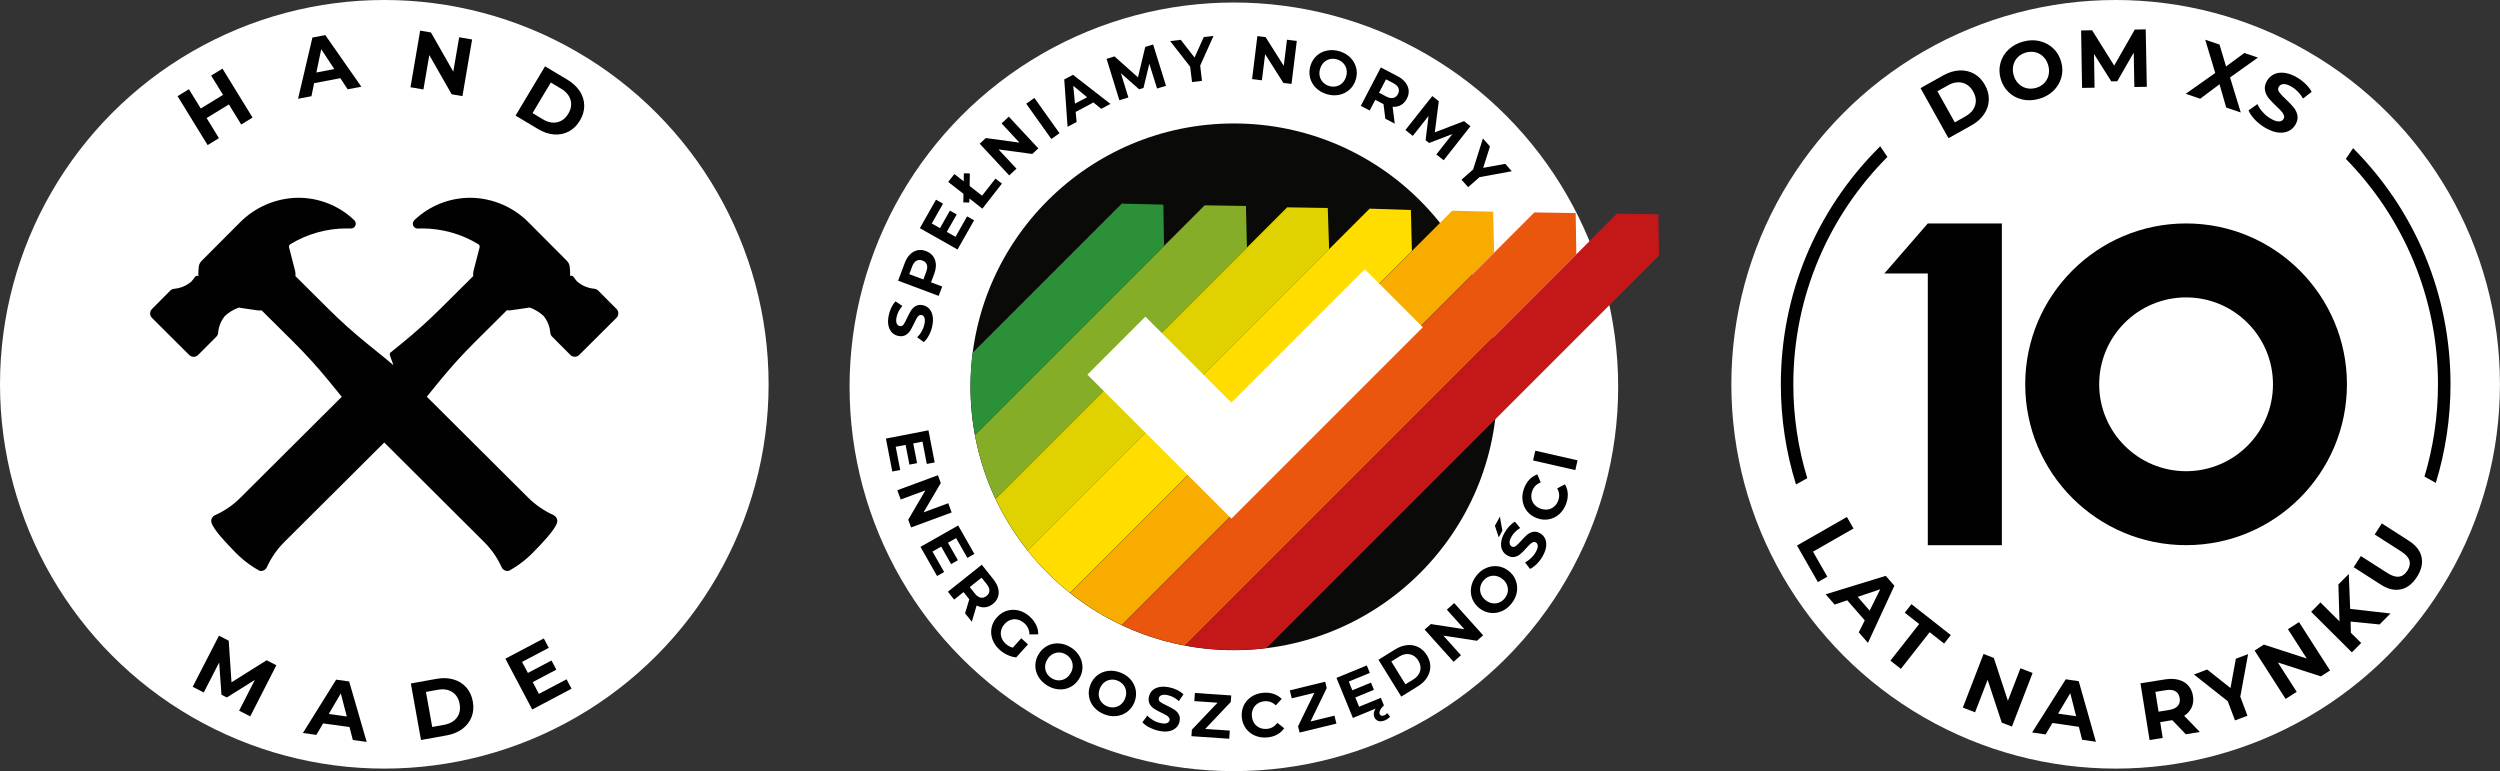 <svg xmlns="http://www.w3.org/2000/svg" id="Warstwa_2" viewBox="0 0 496.55 153.17"><rect x="0" y="0" width="496.55" height="153.17" fill="#333333" stroke="none"/><defs><style>.cls-1{fill:#fff;}.cls-2{fill:#85ad28;}.cls-3{fill:#0a0b09;}.cls-4{fill:#2b9037;}.cls-5{fill:#ea560d;}.cls-6{fill:#e0d200;}.cls-7{fill:#c41718;}.cls-8{fill:#fd0;}.cls-9{fill:none;}.cls-10{fill:#f8ac00;}.cls-11{fill:#010101;}</style></defs><g id="Warstwa_1-2"><g><circle class="cls-1" cx="245.07" cy="76.83" r="76.33"></circle><circle class="cls-1" cx="245.07" cy="76.83" r="52.31"></circle><g><g><circle class="cls-3" cx="245.07" cy="76.83" r="52.31"></circle><circle class="cls-9" cx="245.07" cy="76.83" r="52.31"></circle></g><g><path class="cls-4" d="M231.07,40.64l-8.26-.2-29.62,29.62c-.28,2.21-.43,4.46-.43,6.74,0,3.28,.3,6.49,.88,9.6l37.56-37.56-.13-8.2Z"></path><path class="cls-2" d="M193.64,86.4c.83,4.46,2.22,8.71,4.1,12.7l49.93-49.93-.2-8.26-8.2-.13-45.63,45.63Z"></path><path class="cls-6" d="M197.74,99.1c1.74,3.68,3.89,7.12,6.39,10.27l59.86-59.86-.27-8.2-8.06-.13-57.92,57.92Z"></path><path class="cls-8" d="M280.24,41.71l-8.2-.27-67.92,67.92c2.47,3.11,5.29,5.92,8.4,8.4l67.91-67.91-.2-8.13Z"></path><path class="cls-10" d="M222.8,124.15l73.97-73.97-.2-8.13-8.13-.2-75.91,75.91c3.15,2.51,6.59,4.65,10.27,6.39Z"></path><path class="cls-5" d="M235.39,128.22l77.7-77.7-.13-8.2-8.2-.13-81.96,81.96c3.95,1.86,8.17,3.24,12.59,4.07Z"></path><path class="cls-7" d="M329.38,42.56l-8.2-.13-85.79,85.79c3.13,.59,6.37,.89,9.67,.89,2.2,0,4.37-.14,6.5-.4l77.95-77.95-.13-8.2Z"></path></g></g><g><path class="cls-11" d="M178.8,93.35l-1.57,.3-1.27-6.54,8.45-1.64,1.24,6.38-1.57,.3-.86-4.44-1.83,.36,.76,3.92-1.52,.29-.76-3.92-1.96,.38,.89,4.6Z"></path><path class="cls-11" d="M189.03,101.78l-8.07,2.98-.57-1.53,3.41-5.83-4.9,1.81-.68-1.84,8.07-2.98,.57,1.55-3.42,5.82,4.9-1.81,.68,1.84Z"></path><path class="cls-11" d="M187.51,113.62l-1.39,.79-3.29-5.79,7.48-4.25,3.22,5.65-1.39,.79-2.24-3.93-1.62,.92,1.98,3.47-1.35,.77-1.97-3.47-1.73,.98,2.32,4.07Z"></path><path class="cls-11" d="M191.68,121.83l.84-2.79-.06-.08-1.08-1.36-1.87,1.49-1.24-1.56,6.73-5.36,2.32,2.91c.47,.6,.79,1.19,.94,1.79,.15,.6,.14,1.16-.04,1.69-.18,.53-.51,.99-1.01,1.39-.5,.4-1.03,.62-1.58,.67-.55,.05-1.1-.07-1.65-.36l-.96,3.23-1.33-1.67Zm4.84-4.51c0-.4-.17-.84-.55-1.31l-1.01-1.27-2.35,1.87,1.01,1.27c.37,.47,.76,.74,1.16,.82s.78-.03,1.16-.32c.38-.3,.57-.65,.58-1.06Z"></path><path class="cls-11" d="M202.83,126.76l1.35,1.22-2.34,2.59c-.58-.05-1.17-.21-1.75-.49-.58-.27-1.1-.62-1.57-1.04-.66-.6-1.13-1.28-1.4-2.04-.27-.76-.33-1.53-.18-2.3,.15-.77,.51-1.48,1.09-2.11,.57-.63,1.23-1.06,1.99-1.29,.75-.23,1.53-.24,2.32-.04,.79,.2,1.52,.6,2.19,1.21,.56,.51,.98,1.06,1.27,1.66,.29,.6,.42,1.22,.41,1.86l-1.74,.02c-.02-.89-.35-1.63-1-2.21-.41-.37-.85-.61-1.32-.73-.47-.12-.93-.1-1.39,.05s-.87,.43-1.23,.83c-.36,.4-.59,.83-.69,1.3-.1,.47-.08,.93,.08,1.39,.16,.46,.44,.87,.84,1.23,.43,.38,.89,.64,1.4,.77l1.69-1.87Z"></path><path class="cls-11" d="M206.22,134.36c-.4-.71-.6-1.45-.58-2.24,.02-.79,.25-1.54,.7-2.26,.45-.72,1.02-1.25,1.73-1.61,.7-.36,1.46-.51,2.27-.45,.81,.05,1.6,.32,2.35,.79,.76,.47,1.33,1.06,1.73,1.77,.4,.71,.59,1.45,.58,2.24-.01,.79-.24,1.54-.69,2.26-.45,.72-1.03,1.25-1.73,1.61-.71,.36-1.46,.51-2.27,.45-.81-.05-1.59-.32-2.35-.79s-1.34-1.07-1.74-1.77Zm3.99,.77c.47,.02,.92-.09,1.34-.32,.42-.23,.77-.57,1.05-1.02,.28-.45,.44-.92,.46-1.39,.02-.48-.08-.92-.3-1.34-.22-.42-.55-.76-.98-1.03s-.88-.41-1.35-.43c-.47-.02-.92,.09-1.34,.32s-.77,.57-1.05,1.02c-.28,.45-.44,.92-.46,1.39-.02,.48,.08,.92,.3,1.34,.22,.42,.55,.76,.98,1.03,.43,.27,.88,.41,1.35,.43Z"></path><path class="cls-11" d="M217.28,140.45c-.53-.62-.85-1.32-.98-2.1-.13-.78-.04-1.56,.27-2.34,.31-.78,.78-1.42,1.4-1.9,.63-.48,1.34-.77,2.15-.86,.81-.09,1.63,.02,2.46,.35,.83,.33,1.51,.8,2.03,1.42,.52,.62,.85,1.32,.98,2.1s.04,1.56-.27,2.35c-.31,.78-.78,1.42-1.41,1.89-.63,.48-1.35,.77-2.15,.86-.8,.1-1.62-.02-2.45-.35-.83-.33-1.51-.8-2.03-1.43Zm4.07,.03c.47-.07,.89-.25,1.26-.55,.37-.3,.65-.7,.85-1.2,.2-.5,.26-.98,.2-1.45-.06-.47-.24-.9-.54-1.26s-.68-.65-1.15-.83c-.47-.19-.94-.25-1.41-.18-.47,.07-.89,.25-1.26,.55-.37,.3-.65,.7-.85,1.2-.2,.5-.26,.98-.2,1.45,.06,.47,.24,.9,.54,1.26s.68,.65,1.15,.83c.47,.19,.94,.25,1.41,.18Z"></path><path class="cls-11" d="M228.25,144.48c-.58-.31-1.03-.66-1.34-1.03l.98-1.32c.3,.34,.69,.65,1.15,.92,.46,.27,.94,.46,1.44,.56,.55,.12,.98,.13,1.28,.02,.3-.11,.48-.3,.54-.57,.04-.2,0-.38-.13-.55-.13-.17-.3-.32-.53-.45-.23-.13-.54-.29-.93-.48-.61-.29-1.1-.56-1.47-.8-.38-.24-.67-.56-.89-.96-.22-.4-.27-.88-.15-1.44,.11-.49,.33-.9,.68-1.24,.35-.34,.82-.57,1.4-.68,.58-.12,1.26-.09,2.03,.07,.54,.12,1.05,.29,1.53,.53,.48,.24,.89,.52,1.23,.84l-.92,1.35c-.68-.61-1.41-1-2.19-1.17-.54-.12-.97-.12-1.26,0-.3,.12-.48,.32-.54,.61-.06,.29,.04,.54,.31,.74,.27,.21,.7,.44,1.29,.71,.61,.29,1.1,.56,1.47,.8,.38,.24,.67,.56,.9,.95,.22,.39,.27,.87,.15,1.43-.1,.48-.33,.89-.69,1.23s-.82,.57-1.41,.68c-.59,.12-1.26,.09-2.03-.08-.66-.14-1.29-.37-1.87-.69Z"></path><path class="cls-11" d="M244.26,145.11l-.11,1.62-7.51-.51,.09-1.29,5.1-5.36-4.61-.31,.11-1.62,7.22,.49-.09,1.29-5.08,5.36,4.88,.33Z"></path><path class="cls-11" d="M249.24,146.1c-.74-.32-1.34-.8-1.8-1.44-.46-.64-.73-1.38-.8-2.23-.07-.85,.07-1.63,.41-2.34,.35-.71,.86-1.28,1.53-1.72,.67-.44,1.45-.7,2.33-.77,.74-.06,1.43,.01,2.05,.22,.62,.21,1.16,.54,1.61,1l-1.17,1.28c-.64-.62-1.38-.89-2.24-.82-.53,.05-.99,.2-1.39,.47-.4,.27-.69,.62-.89,1.06s-.27,.92-.23,1.45c.05,.53,.2,.99,.47,1.39,.27,.4,.62,.69,1.06,.89,.44,.2,.92,.27,1.45,.23,.86-.07,1.55-.47,2.07-1.2l1.37,1.07c-.37,.53-.84,.96-1.42,1.27-.58,.31-1.24,.5-1.99,.56-.87,.07-1.68-.05-2.42-.37Z"></path><path class="cls-11" d="M265.05,142.14l.39,1.58-7.31,1.78-.31-1.25,3.24-6.65-4.49,1.1-.39-1.58,7.03-1.72,.31,1.25-3.22,6.65,4.75-1.16Z"></path><path class="cls-11" d="M274.26,138.59l.61,1.48-6.16,2.53-3.26-7.96,6.02-2.47,.61,1.48-4.19,1.72,.71,1.73,3.7-1.52,.59,1.43-3.7,1.52,.76,1.84,4.33-1.78Zm-.49,4.6c-.38-.12-.64-.37-.8-.75-.15-.37-.15-.78,.01-1.21,.16-.44,.49-.88,.99-1.33l.9,.18c-.39,.41-.65,.75-.77,1.03-.13,.28-.14,.52-.06,.73,.07,.16,.18,.26,.33,.31,.16,.05,.33,.03,.53-.05,.26-.11,.47-.26,.62-.46l.58,.71c-.11,.13-.26,.27-.45,.4-.18,.13-.38,.24-.6,.33-.49,.2-.92,.24-1.29,.12Z"></path><path class="cls-11" d="M273.79,131.04l3.32-2.06c.79-.49,1.59-.77,2.39-.85,.8-.07,1.53,.06,2.21,.4s1.24,.88,1.7,1.61c.45,.73,.68,1.48,.68,2.24,0,.76-.21,1.48-.63,2.16-.42,.68-1.03,1.27-1.82,1.76l-3.32,2.06-4.53-7.32Zm6.91,3.92c.73-.45,1.19-1.02,1.37-1.7,.18-.68,.06-1.36-.37-2.06-.43-.7-.99-1.11-1.68-1.25-.69-.14-1.4,.02-2.13,.47l-1.55,.96,2.81,4.54,1.55-.96Z"></path><path class="cls-11" d="M288.83,119.78l5.75,6.4-1.22,1.09-6.68-1.02,3.49,3.89-1.46,1.31-5.75-6.4,1.23-1.1,6.67,1.03-3.49-3.89,1.46-1.31Z"></path><path class="cls-11" d="M298.3,121.38c-.74,.33-1.51,.44-2.29,.35-.78-.1-1.51-.4-2.17-.92-.66-.52-1.14-1.15-1.42-1.88s-.36-1.5-.22-2.31c.14-.8,.48-1.56,1.03-2.26s1.2-1.22,1.94-1.54c.74-.32,1.51-.44,2.29-.35,.79,.09,1.51,.4,2.18,.92,.67,.52,1.14,1.15,1.42,1.89,.28,.74,.35,1.51,.22,2.31-.14,.8-.48,1.55-1.03,2.25s-1.2,1.22-1.94,1.55Zm1.18-3.89c.07-.47,0-.92-.18-1.36-.19-.44-.49-.83-.91-1.15s-.87-.53-1.34-.6c-.47-.07-.93-.02-1.36,.16-.44,.18-.81,.47-1.12,.87-.31,.4-.5,.83-.57,1.3-.07,.47,0,.92,.18,1.36,.19,.44,.49,.83,.91,1.15s.87,.53,1.34,.6c.47,.07,.93,.02,1.36-.16,.44-.18,.81-.47,1.12-.87,.31-.4,.5-.83,.57-1.3Z"></path><path class="cls-11" d="M296.92,104.42l.99-1.81,.49,2.8-.72,1.32-.76-2.3Zm8.33,7.58c-.47,.47-.92,.8-1.36,1l-.99-1.31c.41-.19,.81-.47,1.2-.84,.39-.37,.7-.77,.95-1.22,.27-.5,.4-.9,.38-1.22s-.15-.54-.39-.68c-.18-.1-.37-.11-.56-.03-.2,.08-.39,.2-.58,.38-.19,.18-.43,.43-.72,.76-.45,.5-.84,.9-1.18,1.19-.34,.29-.73,.49-1.17,.58-.45,.1-.92,0-1.42-.27-.44-.24-.77-.58-1-1.01s-.31-.94-.26-1.54c.05-.59,.27-1.23,.65-1.92,.26-.48,.58-.92,.94-1.32,.37-.4,.75-.71,1.16-.94l1.03,1.26c-.78,.48-1.36,1.07-1.74,1.77-.27,.49-.39,.89-.35,1.21,.03,.32,.18,.55,.43,.69,.26,.14,.52,.11,.8-.09,.27-.2,.62-.54,1.05-1.03,.45-.5,.84-.9,1.18-1.19,.34-.29,.72-.49,1.16-.59,.44-.1,.91-.01,1.41,.26,.43,.24,.76,.57,.98,1.01,.22,.44,.31,.95,.25,1.55-.05,.6-.27,1.24-.65,1.93-.33,.6-.72,1.13-1.19,1.6Z"></path><path class="cls-11" d="M309.71,102.11c-.6,.54-1.29,.88-2.06,1.03-.77,.15-1.56,.08-2.36-.21-.8-.29-1.45-.74-1.95-1.35-.5-.61-.81-1.32-.92-2.11-.12-.8-.03-1.61,.28-2.44,.25-.7,.61-1.29,1.06-1.77s.98-.82,1.58-1.04l.68,1.6c-.83,.32-1.39,.88-1.68,1.69-.18,.5-.23,.99-.16,1.46,.08,.47,.27,.89,.59,1.25,.31,.36,.72,.63,1.22,.81,.5,.18,.99,.23,1.46,.16,.47-.08,.89-.27,1.25-.59,.36-.31,.63-.72,.81-1.22,.29-.81,.22-1.6-.22-2.38l1.54-.8c.33,.56,.52,1.16,.56,1.82s-.07,1.34-.32,2.04c-.3,.82-.75,1.51-1.35,2.04Z"></path><path class="cls-11" d="M304.5,91.46l.44-1.94,8.39,1.91-.44,1.94-8.39-1.91Z"></path></g><circle class="cls-9" cx="245.07" cy="76.83" r="52.31"></circle><polygon class="cls-1" points="227.5 62.89 244.58 79.97 271.08 53.47 282.6 64.99 244.58 103.01 215.98 74.41 227.5 62.89"></polygon><g><path class="cls-11" d="M184.5,66.6c-.31,.58-.65,1.04-1.01,1.35l-1.33-.97c.34-.31,.64-.69,.9-1.16,.26-.46,.45-.95,.55-1.44,.11-.55,.12-.98,0-1.28-.11-.3-.3-.48-.57-.53-.2-.04-.38,0-.55,.13-.16,.13-.31,.31-.44,.54-.13,.23-.29,.54-.47,.94-.29,.61-.55,1.1-.78,1.48-.24,.38-.55,.68-.95,.9-.4,.22-.88,.28-1.44,.16-.49-.1-.91-.33-1.25-.67-.34-.35-.57-.81-.7-1.39-.12-.58-.1-1.26,.06-2.03,.11-.54,.28-1.05,.52-1.54s.51-.9,.83-1.23l1.36,.91c-.6,.69-.98,1.42-1.15,2.2-.11,.55-.11,.97,.02,1.26,.12,.3,.33,.48,.62,.54,.29,.06,.54-.05,.74-.32,.2-.27,.44-.7,.7-1.29,.28-.61,.55-1.1,.78-1.48,.24-.38,.55-.68,.94-.9,.39-.22,.87-.28,1.43-.16,.48,.1,.89,.32,1.23,.68,.34,.35,.57,.82,.69,1.41,.12,.59,.1,1.26-.06,2.03-.14,.67-.36,1.29-.67,1.88Z"></path><path class="cls-11" d="M180.75,50.54c.44-.44,.92-.71,1.47-.83s1.12-.07,1.71,.16c.59,.22,1.05,.56,1.39,1.01,.33,.45,.52,.98,.56,1.59,.04,.61-.08,1.28-.35,1.99l-.61,1.62,2.22,.83-.7,1.86-8.06-3.02,1.31-3.49c.27-.71,.62-1.29,1.05-1.73Zm3.34,2.03c-.13-.38-.42-.66-.87-.82-.45-.17-.85-.15-1.21,.05-.35,.2-.63,.58-.84,1.14l-.57,1.52,2.8,1.05,.57-1.52c.21-.56,.25-1.03,.12-1.41Z"></path><path class="cls-11" d="M192.08,42.97l1.39,.79-3.29,5.8-7.48-4.24,3.21-5.66,1.39,.79-2.23,3.94,1.63,.92,1.97-3.48,1.35,.76-1.97,3.47,1.73,.98,2.31-4.07Z"></path><path class="cls-11" d="M188.33,36.14l1.23-1.57,5.5,4.3,2.66-3.4,1.28,1-3.88,4.97-6.78-5.3Zm3,4.06l.11-5.78,1.19,.03-.11,5.78-1.19-.03Z"></path><path class="cls-11" d="M200.37,23.17l5.86,6.3-1.2,1.11-6.7-.9,3.56,3.82-1.44,1.34-5.86-6.3,1.21-1.12,6.69,.91-3.56-3.82,1.44-1.34Z"></path><path class="cls-11" d="M203.83,20.6l1.62-1.15,4.99,7.01-1.62,1.15-4.99-7.01Z"></path><path class="cls-11" d="M217.18,20.35l-3.53,1.88,.19,1.99-1.8,.96-.66-9.4,1.74-.92,7.44,5.78-1.84,.98-1.54-1.27Zm-1.26-1.04l-2.75-2.27,.34,3.55,2.41-1.28Z"></path><path class="cls-11" d="M229.82,17.59l-1.54-4.93-1.16,4.81-.86,.27-3.63-3.21,1.49,4.83-1.79,.55-2.54-8.22,1.57-.49,4.66,4.16,1.45-6.05,1.56-.48,2.56,8.21-1.79,.55Z"></path><path class="cls-11" d="M238.38,13.03l.36,3.03-1.98,.24-.37-3.05-3.97-5.09,2.1-.25,2.74,3.52,1.83-4.07,1.94-.23-2.66,5.92Z"></path><path class="cls-11" d="M257.57,8.13l-1.05,8.54-1.62-.2-3.62-5.71-.64,5.19-1.95-.24,1.05-8.54,1.63,.2,3.61,5.71,.64-5.19,1.95,.24Z"></path><path class="cls-11" d="M261.32,17.41c-.57-.58-.94-1.26-1.13-2.02-.18-.77-.15-1.55,.1-2.36,.25-.81,.67-1.47,1.26-1.99,.59-.52,1.28-.86,2.08-1.01,.8-.15,1.63-.09,2.48,.17,.85,.27,1.56,.69,2.13,1.27,.56,.58,.94,1.26,1.13,2.02,.19,.77,.16,1.55-.1,2.36-.25,.81-.68,1.47-1.27,1.99-.59,.52-1.29,.86-2.08,1.01-.8,.15-1.62,.1-2.47-.17-.85-.27-1.56-.69-2.13-1.28Zm4.06-.26c.46-.1,.87-.31,1.21-.64,.35-.33,.6-.75,.76-1.26,.16-.51,.19-1,.09-1.47-.1-.47-.31-.88-.63-1.22-.32-.35-.72-.59-1.21-.75-.48-.15-.96-.18-1.42-.08-.46,.1-.87,.31-1.21,.64-.35,.33-.6,.75-.76,1.26-.16,.51-.19,1-.09,1.47,.1,.47,.31,.88,.63,1.22,.32,.35,.72,.59,1.21,.75,.48,.15,.96,.18,1.42,.08Z"></path><path class="cls-11" d="M275.15,23.57l-.36-2.89-.09-.05-1.54-.8-1.11,2.12-1.77-.92,3.98-7.63,3.3,1.72c.68,.35,1.2,.77,1.58,1.26,.38,.48,.6,1,.65,1.56,.05,.55-.07,1.11-.37,1.68-.3,.57-.69,.98-1.17,1.25-.49,.27-1.04,.38-1.65,.34l.43,3.35-1.9-.99Zm2.61-6.08c-.16-.37-.5-.7-1.03-.98l-1.44-.75-1.39,2.66,1.44,.75c.53,.28,.99,.37,1.39,.28,.4-.09,.71-.34,.93-.76,.22-.43,.26-.83,.1-1.2Z"></path><path class="cls-11" d="M285.28,30.69l3.19-4.06-4.62,1.77-.7-.56,.59-4.81-3.13,3.96-1.47-1.16,5.34-6.75,1.29,1.02-.79,6.19,5.8-2.23,1.28,1.01-5.32,6.76-1.47-1.16Z"></path><path class="cls-11" d="M293.89,35.16l-2.29,2.02-1.32-1.49,2.31-2.03,1.95-6.16,1.4,1.59-1.35,4.25,4.39-.8,1.29,1.47-6.38,1.17Z"></path></g></g><g><circle class="cls-1" cx="420.21" cy="76.33" r="76.33"></circle><g><path class="cls-11" d="M381.45,17.5l4.53-2.53c1.08-.6,2.15-.93,3.21-.98s2.03,.17,2.91,.66c.88,.49,1.6,1.24,2.15,2.23,.56,1,.81,2,.77,3-.04,1.01-.36,1.95-.96,2.82s-1.44,1.62-2.52,2.22l-4.53,2.53-5.56-9.96Zm8.92,5.61c1-.56,1.64-1.28,1.92-2.16,.28-.89,.16-1.8-.37-2.75-.53-.95-1.25-1.54-2.15-1.76-.9-.22-1.85-.06-2.85,.5l-2.11,1.18,3.45,6.18,2.11-1.18Z"></path><path class="cls-11" d="M401.65,19.75c-1.05-.24-1.96-.72-2.71-1.45s-1.28-1.62-1.58-2.7c-.3-1.08-.3-2.12-.02-3.13s.81-1.88,1.6-2.63c.78-.74,1.75-1.27,2.89-1.58,1.14-.31,2.24-.35,3.28-.1s1.95,.73,2.71,1.45c.76,.72,1.29,1.62,1.58,2.7,.3,1.08,.3,2.12,.01,3.13-.29,1.01-.82,1.88-1.6,2.63-.78,.74-1.74,1.27-2.88,1.58-1.14,.31-2.24,.35-3.29,.11Zm4.34-3.21c.44-.44,.74-.97,.89-1.59,.15-.62,.14-1.27-.05-1.95-.19-.68-.5-1.25-.95-1.7-.44-.45-.97-.76-1.58-.91s-1.23-.14-1.88,.03c-.65,.18-1.2,.49-1.64,.93-.44,.44-.74,.97-.89,1.59-.15,.62-.14,1.27,.05,1.95,.19,.68,.5,1.25,.95,1.7,.44,.45,.97,.76,1.58,.91,.61,.16,1.23,.14,1.88-.03s1.2-.49,1.64-.93Z"></path><path class="cls-11" d="M423.93,17.3l-.13-6.85-3.27,5.69-1.19,.02-3.43-5.44,.11,6.7-2.48,.04-.19-11.41,2.18-.04,4.39,7.02,4.09-7.16,2.17-.04,.22,11.41-2.48,.04Z"></path><path class="cls-11" d="M442.17,21.37l-1.33-4.64-3.84,2.88-2.87-.98,5.86-4.14-1.99-6.6,2.84,.96,1.3,4.35,3.63-2.68,2.7,.92-5.54,3.94,2.13,6.96-2.89-.98Z"></path><path class="cls-11" d="M447.88,23.78c-.61-.63-1.03-1.25-1.28-1.84l1.77-1.27c.24,.56,.6,1.1,1.08,1.62,.47,.53,1,.96,1.59,1.29,.65,.38,1.18,.56,1.61,.54,.42-.01,.73-.18,.91-.5,.14-.24,.16-.48,.06-.74s-.26-.52-.49-.78c-.23-.26-.56-.59-.98-.98-.65-.61-1.16-1.15-1.54-1.61-.38-.46-.62-.98-.74-1.58-.11-.59,.02-1.22,.4-1.88,.33-.57,.79-1,1.37-1.29,.58-.29,1.26-.38,2.05-.3,.78,.09,1.63,.39,2.53,.92,.63,.36,1.2,.8,1.72,1.3s.92,1.02,1.2,1.56l-1.71,1.33c-.61-1.05-1.38-1.83-2.29-2.36-.64-.37-1.17-.54-1.6-.51-.43,.03-.74,.21-.93,.55s-.17,.69,.09,1.06c.26,.37,.7,.84,1.33,1.42,.65,.61,1.16,1.15,1.54,1.61,.38,.46,.62,.98,.74,1.56s0,1.21-.39,1.86c-.33,.56-.78,.99-1.37,1.27-.58,.28-1.27,.38-2.06,.29-.79-.09-1.63-.4-2.54-.92-.78-.45-1.47-.99-2.08-1.63Z"></path></g><g><path class="cls-11" d="M465.93,31.56c11.32,11.55,18.3,27.36,18.3,44.77,0,6.37-.94,12.52-2.68,18.33l2.25,1.25c1.92-6.26,2.92-12.84,2.92-19.58,0-17.7-6.87-34.35-19.35-46.9l-1.44,2.13Z"></path><path class="cls-11" d="M358.96,94.97c-1.8-5.9-2.77-12.16-2.77-18.64,0-17.61,7.15-33.58,18.69-45.16l-1.43-2.12c-.09,.09-.18,.17-.26,.26-12.56,12.56-19.48,29.26-19.48,47.03,0,6.84,1.03,13.53,3.01,19.88l2.24-1.24Z"></path></g><g><path class="cls-11" d="M366.83,102.68l1.31,2.29-8.04,4.6,2.84,4.97-1.87,1.07-4.15-7.26,9.91-5.67Z"></path><path class="cls-11" d="M370.38,123.22l-3.48-3.99-2.51,.85-1.78-2.04,11.94-3.67,1.71,1.97-5.25,11.35-1.82-2.09,1.18-2.37Zm.97-1.94l2.1-4.24-4.48,1.51,2.38,2.73Z"></path><path class="cls-11" d="M381.19,123.95l-2.87-2.26,1.33-1.69,7.82,6.14-1.33,1.69-2.87-2.26-5.72,7.28-2.08-1.63,5.72-7.28Z"></path><path class="cls-11" d="M403.72,133.66l-4.11,10.65-2.02-.78-2.81-8.51-2.49,6.46-2.43-.94,4.11-10.65,2.04,.79,2.8,8.51,2.49-6.46,2.43,.94Z"></path><path class="cls-11" d="M412.89,144.36l-5.24-.76-1.35,2.27-2.68-.39,6.68-10.56,2.58,.38,3.41,12.03-2.74-.4-.65-2.57Zm-.53-2.1l-1.16-4.58-2.42,4.06,3.58,.52Z"></path><path class="cls-11" d="M434.14,145.83l-2.68-2.79-.13,.02-2.27,.37,.5,3.14-2.61,.42-1.81-11.27,4.88-.78c1-.16,1.89-.13,2.68,.08,.79,.21,1.43,.6,1.93,1.14,.5,.55,.81,1.24,.94,2.08,.13,.84,.05,1.59-.26,2.26-.31,.67-.8,1.23-1.49,1.67l3.11,3.22-2.8,.45Zm-2.05-8.53c-.46-.27-1.08-.35-1.87-.22l-2.12,.34,.63,3.93,2.12-.34c.78-.13,1.35-.39,1.7-.8,.35-.41,.48-.92,.38-1.55-.1-.63-.38-1.09-.85-1.36Z"></path><path class="cls-11" d="M444.97,138.38l1.42,3.78-2.47,.93-1.44-3.81-6.72-5.31,2.62-.99,4.64,3.67,1.07-5.82,2.43-.91-1.55,8.46Z"></path><path class="cls-11" d="M456.63,123.56l6.16,9.61-1.83,1.17-8.53-2.76,3.74,5.83-2.2,1.41-6.16-9.61,1.84-1.18,8.52,2.77-3.74-5.83,2.2-1.41Z"></path><path class="cls-11" d="M466.88,123.47l.05,2.21,2.05,2.03-1.85,1.86-8.09-8.05,1.85-1.86,3.78,3.76-.22-7.34,2.07-2.08,.27,6.94,8.01,.91-2.17,2.18-5.75-.57Z"></path><path class="cls-11" d="M476.86,117.05c-1.25,.28-2.58-.03-3.99-.94l-5.38-3.45,1.42-2.22,5.3,3.39c1.72,1.1,3.04,.94,3.95-.49,.45-.7,.58-1.36,.4-1.99-.18-.63-.72-1.23-1.6-1.8l-5.3-3.39,1.41-2.2,5.38,3.45c1.41,.9,2.25,1.98,2.52,3.23,.27,1.25-.03,2.56-.91,3.94-.88,1.37-1.94,2.2-3.19,2.48Z"></path></g><g><path class="cls-11" d="M434.2,44.38c-17.65,0-31.95,14.31-31.95,31.95s14.31,31.95,31.95,31.95,31.95-14.31,31.95-31.95-14.31-31.95-31.95-31.95Zm0,49.21c-9.53,0-17.26-7.73-17.26-17.26s7.73-17.26,17.26-17.26,17.26,7.73,17.26,17.26-7.73,17.26-17.26,17.26Z"></path><polygon class="cls-11" points="374.27 54.32 382.9 54.32 382.9 108.29 397.61 108.29 397.61 54.32 397.61 44.38 382.9 44.38 374.27 54.32"></polygon></g></g><g><g><circle class="cls-1" cx="76.33" cy="76.33" r="76.33"></circle><g><path class="cls-11" d="M44.19,13.63l5.97,9.72-2.25,1.38-2.45-3.99-4.42,2.71,2.45,3.99-2.25,1.38-5.97-9.72,2.25-1.38,2.36,3.83,4.42-2.71-2.36-3.83,2.25-1.38Z"></path><path class="cls-11" d="M67.59,15.53l-5.2,.99-.53,2.59-2.66,.51,2.85-12.16,2.56-.49,7.16,10.25-2.72,.52-1.45-2.21Zm-1.19-1.81l-2.6-3.95-.96,4.63,3.55-.68Z"></path><path class="cls-11" d="M93.77,7.84l-1.92,11.25-2.14-.36-4.44-7.79-1.17,6.83-2.57-.44,1.92-11.25,2.15,.37,4.43,7.78,1.17-6.83,2.57,.44Z"></path><path class="cls-11" d="M108.25,13.17l4.45,2.66c1.06,.64,1.88,1.4,2.46,2.29,.57,.89,.87,1.84,.88,2.85,.01,1.01-.28,2-.86,2.98-.59,.98-1.33,1.7-2.22,2.17-.89,.47-1.87,.66-2.93,.58-1.06-.08-2.12-.44-3.18-1.08l-4.45-2.66,5.86-9.79Zm-.41,10.53c.98,.59,1.92,.78,2.83,.58,.91-.2,1.64-.76,2.2-1.69,.56-.93,.71-1.85,.45-2.74-.26-.89-.87-1.63-1.85-2.22l-2.07-1.24-3.63,6.07,2.07,1.24Z"></path></g><g><path class="cls-11" d="M47.5,141.15l3.12-6.1-5.57,3.48-1.06-.54-.46-6.41-3.06,5.96-2.2-1.13,5.22-10.15,1.94,1,.55,8.26,6.98-4.38,1.93,.99-5.19,10.16-2.2-1.13Z"></path><path class="cls-11" d="M69.43,144.41l-5.25-.73-1.34,2.28-2.68-.37,6.61-10.6,2.58,.36,3.48,12.01-2.75-.38-.66-2.56Zm-.55-2.1l-1.19-4.58-2.39,4.08,3.58,.5Z"></path><path class="cls-11" d="M81.61,135.75l5.1-.92c1.22-.22,2.34-.18,3.36,.12,1.02,.3,1.86,.82,2.53,1.57,.67,.75,1.11,1.69,1.31,2.81,.2,1.12,.12,2.15-.25,3.09-.37,.94-.98,1.72-1.83,2.36-.85,.63-1.89,1.06-3.11,1.28l-5.1,.92-2.02-11.23Zm6.61,8.21c1.12-.2,1.96-.68,2.52-1.42,.56-.75,.74-1.65,.55-2.72-.19-1.07-.68-1.86-1.46-2.36-.78-.51-1.73-.66-2.86-.46l-2.37,.43,1.25,6.96,2.37-.43Z"></path><path class="cls-11" d="M112.53,134.92l.99,1.87-7.81,4.13-5.33-10.09,7.63-4.03,.99,1.87-5.31,2.8,1.16,2.19,4.69-2.47,.96,1.82-4.69,2.47,1.23,2.34,5.49-2.9Z"></path></g></g><path class="cls-11" d="M110.02,102.34s-.04-.02-.07-.03c-1.88-.84-3.59-2.02-5.05-3.47l-20.13-20.05,2.51-3.08c2.2-2.7,4.54-5.28,7-7.73l6.4-6.36c.14,.02,.28,.03,.42,.03,.14,0,.28,0,.41-.03l3.32-.48,.34-.07c1.03,.36,1.97,.92,2.78,1.66,.79,.96,1.26,2.13,1.35,3.37,.03,.28,.15,.55,.35,.75l3.64,3.65c.2,.2,.47,.33,.76,.36,.04,0,.07,0,.11,0,.33,0,.65-.13,.88-.36l7.41-7.38c.26-.26,.39-.62,.36-.99-.02-.29-.15-.56-.36-.77l-3.64-3.65c-.2-.2-.46-.32-.74-.36-1.24-.1-2.42-.58-3.37-1.37-.27-.28-.52-.59-.73-.92-.12-.19-.33-.3-.56-.3-.07,0-.13,0-.19,.03,.03-.3,.03-.6,.01-.91l-.06-.8c-.03-.48-.24-.94-.58-1.28l-7.58-7.61c-3.02-3.06-7.12-4.83-11.43-4.91h-.17c-4.12,0-8.09,1.57-11.07,4.41-.21,.19-.33,.46-.34,.74,0,.25,.09,.5,.27,.68,.19,.19,.45,.29,.72,.28h.07c.19,0,.43-.02,.73-.02,3.95,0,7.83,1.07,11.21,3.13,.04,.02,.07,.05,.1,.08,.15,.15,.21,.37,.15,.58l-1.19,4.62c-.09,.35-.11,.71-.07,1.06l-6.43,6.39c-2.47,2.46-5.06,4.78-7.76,6.98l-2.31,1.87c-.27,.22,.26,1.24,.66,2.47-.51-.44-1.02-.89-1.54-1.31l-3.74-3.03c-2.7-2.19-5.3-4.52-7.76-6.98l-6.43-6.39c.04-.35,.02-.71-.07-1.06l-1.19-4.62c-.05-.21,0-.43,.15-.58,.03-.03,.06-.05,.1-.08,3.38-2.06,7.26-3.14,11.21-3.13,.29,0,.54,0,.72,.01h.07c.27,0,.53-.09,.72-.28,.18-.17,.27-.41,.27-.66,0-.29-.13-.56-.34-.75-2.99-2.84-6.95-4.42-11.08-4.41h-.17c-4.3,.09-8.4,1.85-11.43,4.92l-7.59,7.61c-.34,.34-.55,.8-.58,1.28l-.06,.8c-.02,.3-.02,.61,.01,.91-.06-.02-.13-.03-.19-.03-.23,0-.44,.11-.56,.3-.21,.33-.46,.64-.73,.92-.96,.79-2.14,1.27-3.38,1.37-.28,.03-.54,.16-.74,.36l-3.64,3.66c-.48,.49-.47,1.27,0,1.75l7.41,7.38c.23,.23,.55,.36,.88,.36,.04,0,.07,0,.11,0,.29-.03,.55-.16,.76-.36l3.64-3.65c.2-.2,.33-.46,.35-.75,.09-1.24,.57-2.42,1.36-3.37,.8-.74,1.75-1.3,2.78-1.66l.37,.08,3.28,.48c.28,.04,.56,.04,.84,0l6.4,6.35c2.47,2.46,4.8,5.04,7.01,7.74l2.51,3.08-20.13,20.05c-1.46,1.46-3.17,2.63-5.05,3.47-.02,0-.04,.02-.06,.03-.51,.26-.78,.83-.65,1.39,.33,1.44,3.57,4.74,4.19,5.36,.03,.04,.06,.07,.09,.1,1.53,1.67,3.32,3.08,5.3,4.17,.1,.02,.2,.03,.29,.03,.49,0,.94-.29,1.14-.74,.85-1.88,2.04-3.59,3.5-5.04l19.82-19.74,19.82,19.74c1.46,1.45,2.65,3.16,3.5,5.04,.2,.45,.65,.74,1.14,.74,.1,0,.19-.01,.29-.03,1.99-1.09,3.78-2.5,5.31-4.17l.06-.06c.65-.65,3.89-3.96,4.22-5.39,.13-.56-.14-1.13-.65-1.39Z"></path></g></g></svg>